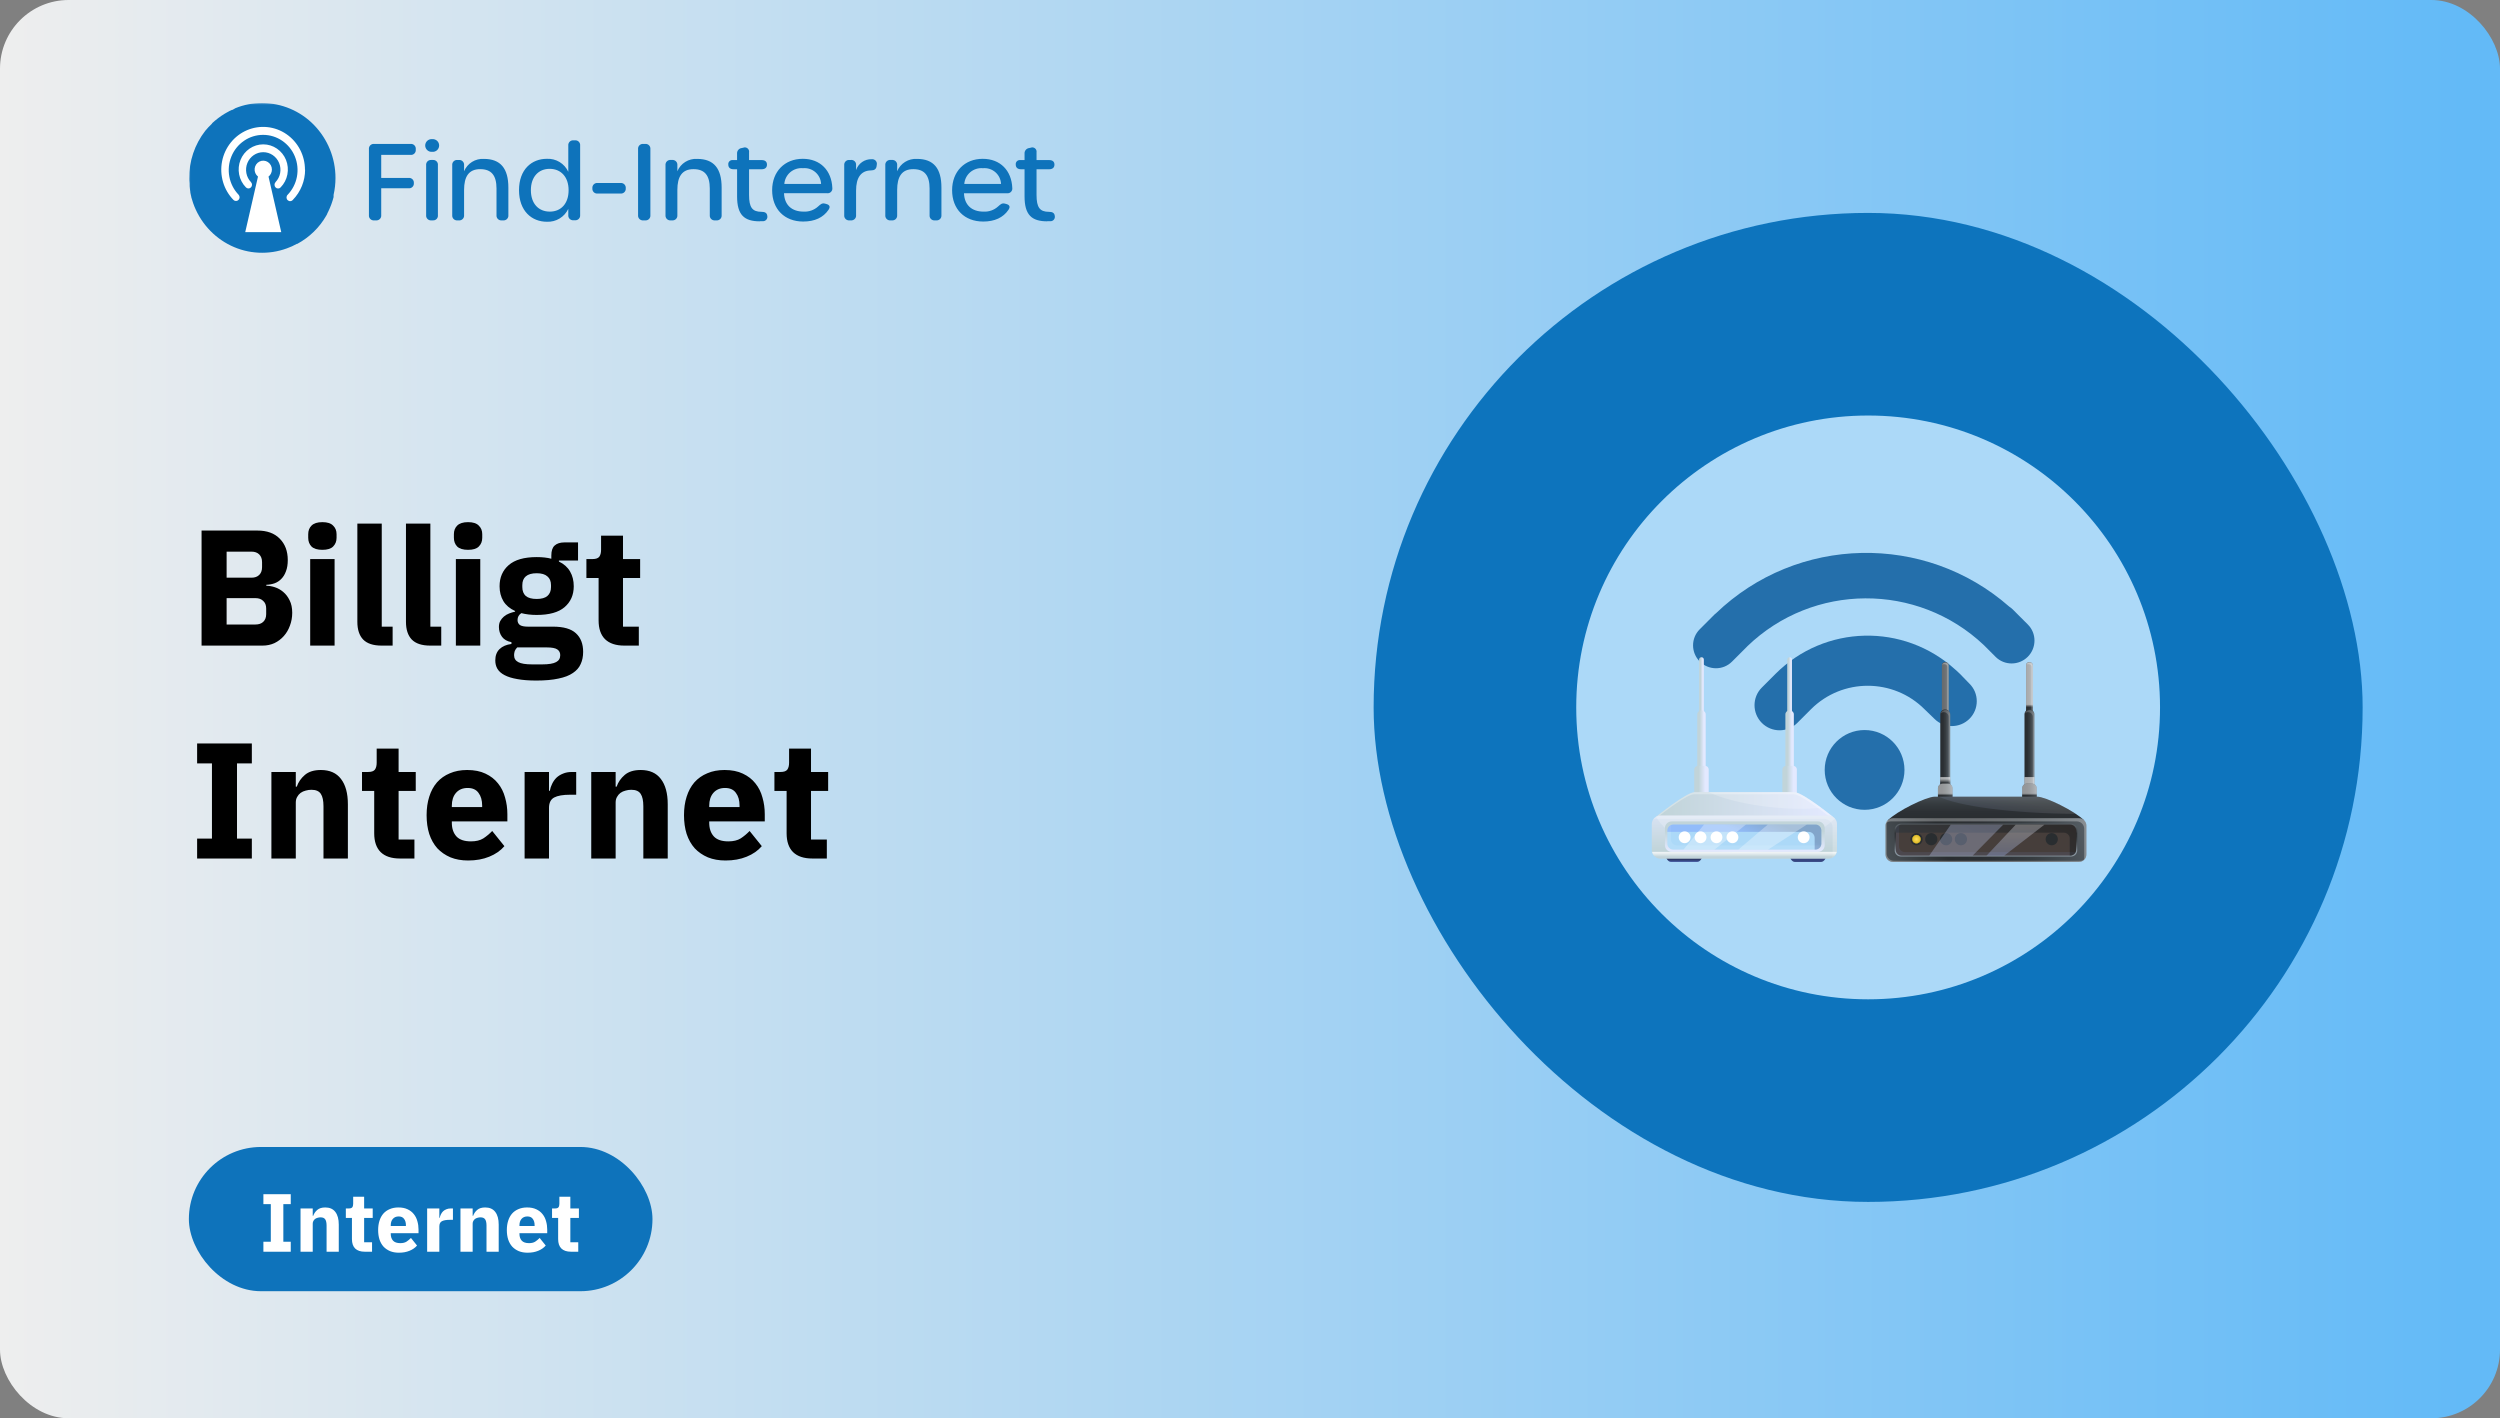 <svg width="728" height="413" viewBox="0 0 728 413" fill="none" xmlns="http://www.w3.org/2000/svg">
<rect x="0" y="0" width="728" height="413" fill="#808080" stroke="none"/>
<g clip-path="url(#clip0_373_7326)">
<rect width="728" height="413" rx="20" fill="url(#paint0_linear_373_7326)"/>
<mask id="mask0_373_7326" style="mask-type:luminance" maskUnits="userSpaceOnUse" x="55" y="30" width="256" height="44">
<path d="M311 30H55V74H311V30Z" fill="white"/>
</mask>
<g mask="url(#mask0_373_7326)">
<path d="M108.975 64.175H109.469C109.677 64.198 109.888 64.174 110.086 64.104C110.284 64.035 110.463 63.922 110.611 63.775C110.76 63.627 110.873 63.448 110.942 63.25C111.011 63.053 111.035 62.843 111.012 62.635V54.825H118.973C119.179 54.849 119.387 54.827 119.583 54.76C119.779 54.693 119.957 54.583 120.105 54.439C120.253 54.294 120.367 54.119 120.438 53.925C120.509 53.731 120.536 53.524 120.516 53.319V53.288C120.532 53.085 120.503 52.881 120.43 52.69C120.358 52.499 120.243 52.327 120.096 52.186C119.948 52.044 119.771 51.938 119.576 51.873C119.382 51.808 119.176 51.788 118.973 51.812H111.012V45.106H119.525C119.734 45.13 119.945 45.106 120.143 45.037C120.341 44.968 120.521 44.856 120.67 44.708C120.818 44.56 120.931 44.381 121.001 44.184C121.071 43.986 121.095 43.776 121.072 43.568V43.447C121.095 43.239 121.071 43.029 121.002 42.832C120.932 42.635 120.819 42.456 120.671 42.308C120.523 42.16 120.343 42.047 120.146 41.978C119.948 41.909 119.737 41.885 119.529 41.907H108.975C108.767 41.885 108.556 41.909 108.358 41.978C108.161 42.047 107.981 42.16 107.833 42.307C107.685 42.455 107.572 42.634 107.503 42.831C107.433 43.028 107.409 43.238 107.432 43.446V62.635C107.409 62.843 107.433 63.053 107.502 63.25C107.571 63.448 107.684 63.627 107.833 63.775C107.981 63.922 108.16 64.035 108.358 64.104C108.556 64.174 108.767 64.198 108.975 64.175ZM125.849 44.211C126.106 44.234 126.366 44.204 126.611 44.122C126.856 44.04 127.082 43.908 127.273 43.735C127.464 43.561 127.617 43.349 127.721 43.114C127.826 42.878 127.88 42.623 127.88 42.365C127.88 42.107 127.826 41.852 127.721 41.617C127.617 41.381 127.464 41.169 127.273 40.995C127.082 40.822 126.856 40.69 126.611 40.608C126.366 40.526 126.106 40.496 125.849 40.52C125.591 40.496 125.332 40.526 125.086 40.608C124.841 40.69 124.616 40.822 124.425 40.995C124.234 41.169 124.081 41.381 123.977 41.617C123.872 41.852 123.818 42.107 123.818 42.365C123.818 42.623 123.872 42.878 123.977 43.114C124.081 43.349 124.234 43.561 124.425 43.735C124.616 43.908 124.841 44.04 125.086 44.122C125.332 44.204 125.591 44.234 125.849 44.211ZM125.606 64.172H126.007C126.213 64.194 126.422 64.169 126.618 64.1C126.813 64.029 126.99 63.916 127.136 63.769C127.281 63.621 127.391 63.442 127.457 63.246C127.523 63.049 127.544 62.841 127.517 62.635V48.12C127.544 47.914 127.523 47.705 127.457 47.509C127.391 47.312 127.281 47.133 127.136 46.985C126.99 46.837 126.813 46.724 126.617 46.654C126.422 46.584 126.212 46.559 126.006 46.582H125.604C125.398 46.562 125.19 46.589 124.996 46.66C124.802 46.731 124.625 46.844 124.481 46.991C124.336 47.139 124.226 47.317 124.159 47.512C124.092 47.707 124.069 47.915 124.093 48.12V62.635C124.069 62.84 124.091 63.048 124.158 63.243C124.225 63.438 124.335 63.616 124.479 63.764C124.624 63.911 124.8 64.025 124.994 64.096C125.188 64.167 125.396 64.194 125.602 64.175L125.606 64.172ZM140.911 46.271C139.692 46.197 138.481 46.504 137.447 47.149C136.412 47.795 135.606 48.746 135.14 49.87V48.12C135.163 47.912 135.138 47.703 135.069 47.506C135 47.309 134.887 47.13 134.739 46.983C134.591 46.835 134.411 46.723 134.214 46.654C134.017 46.584 133.806 46.56 133.598 46.583H133.233C133.025 46.56 132.814 46.584 132.616 46.653C132.419 46.722 132.239 46.835 132.091 46.983C131.943 47.13 131.83 47.309 131.761 47.506C131.691 47.703 131.667 47.913 131.69 48.121V62.635C131.667 62.843 131.691 63.053 131.761 63.25C131.83 63.447 131.943 63.626 132.091 63.774C132.239 63.921 132.419 64.034 132.616 64.103C132.814 64.172 133.025 64.196 133.233 64.174H133.598C133.806 64.196 134.017 64.172 134.214 64.103C134.412 64.033 134.591 63.921 134.739 63.773C134.887 63.626 135 63.447 135.069 63.25C135.139 63.053 135.163 62.843 135.14 62.635V55.318C135.14 51.439 136.497 49.257 139.831 49.257C143.102 49.257 144.583 51.075 144.583 54.916V62.635C144.56 62.843 144.584 63.053 144.653 63.25C144.723 63.447 144.835 63.626 144.983 63.773C145.131 63.921 145.31 64.034 145.508 64.103C145.705 64.173 145.916 64.197 146.124 64.175H146.489C146.698 64.199 146.909 64.175 147.108 64.106C147.306 64.038 147.487 63.925 147.636 63.777C147.785 63.629 147.898 63.45 147.968 63.252C148.037 63.054 148.062 62.844 148.038 62.635V54.635C148.038 49.074 145.786 46.271 140.911 46.271ZM159.252 64.575C160.548 64.633 161.831 64.308 162.941 63.639C164.051 62.97 164.936 61.988 165.486 60.817V62.601C165.463 62.809 165.487 63.019 165.557 63.216C165.626 63.413 165.739 63.592 165.887 63.74C166.035 63.887 166.215 64 166.413 64.069C166.61 64.138 166.821 64.162 167.029 64.14H167.394C167.602 64.162 167.813 64.138 168.011 64.069C168.208 64 168.388 63.887 168.536 63.74C168.684 63.592 168.797 63.413 168.867 63.216C168.936 63.019 168.96 62.809 168.937 62.601V42.4C168.96 42.192 168.936 41.982 168.867 41.785C168.797 41.588 168.684 41.409 168.536 41.261C168.388 41.114 168.208 41.001 168.011 40.932C167.813 40.863 167.602 40.839 167.394 40.861H167.029C166.821 40.839 166.61 40.863 166.413 40.932C166.215 41.001 166.035 41.114 165.887 41.261C165.739 41.409 165.626 41.588 165.557 41.785C165.487 41.982 165.463 42.192 165.486 42.4V50.029C164.944 48.844 164.057 47.849 162.94 47.174C161.822 46.499 160.526 46.175 159.222 46.246C154.844 46.246 151.137 49.321 151.137 55.381C151.137 61.469 154.87 64.575 159.252 64.575ZM160.116 61.622C156.814 61.622 154.592 59.285 154.592 55.378C154.592 51.499 156.814 49.165 160.054 49.165C163.355 49.165 165.577 51.533 165.577 55.378C165.582 59.255 163.393 61.622 160.116 61.622ZM174.043 56.362H180.677C180.885 56.385 181.096 56.361 181.293 56.292C181.491 56.223 181.67 56.11 181.819 55.963C181.967 55.815 182.08 55.636 182.149 55.439C182.219 55.242 182.243 55.032 182.22 54.824C182.243 54.617 182.219 54.407 182.149 54.21C182.08 54.013 181.967 53.834 181.819 53.686C181.67 53.538 181.491 53.426 181.293 53.356C181.096 53.287 180.885 53.263 180.677 53.286H174.044C173.836 53.263 173.625 53.287 173.427 53.356C173.229 53.426 173.05 53.538 172.902 53.686C172.754 53.834 172.641 54.013 172.571 54.21C172.502 54.407 172.478 54.617 172.501 54.824C172.477 55.032 172.501 55.242 172.571 55.439C172.64 55.636 172.753 55.816 172.901 55.963C173.049 56.111 173.229 56.224 173.427 56.293C173.625 56.362 173.835 56.387 174.044 56.364L174.043 56.362ZM187.351 64.175H187.844C188.053 64.198 188.265 64.175 188.463 64.106C188.661 64.037 188.842 63.925 188.99 63.777C189.139 63.629 189.252 63.449 189.322 63.252C189.392 63.054 189.416 62.843 189.392 62.635V43.446C189.415 43.238 189.391 43.028 189.322 42.831C189.252 42.634 189.139 42.455 188.991 42.307C188.843 42.16 188.664 42.047 188.466 41.978C188.268 41.909 188.057 41.885 187.849 41.907H187.351C187.142 41.885 186.932 41.909 186.734 41.978C186.536 42.047 186.357 42.16 186.209 42.307C186.06 42.455 185.947 42.634 185.878 42.831C185.809 43.028 185.784 43.238 185.807 43.446V62.635C185.784 62.843 185.808 63.053 185.878 63.25C185.947 63.448 186.06 63.627 186.208 63.775C186.356 63.922 186.536 64.035 186.734 64.104C186.931 64.174 187.142 64.198 187.351 64.175ZM203.018 46.271C201.8 46.197 200.589 46.504 199.554 47.149C198.52 47.795 197.713 48.746 197.247 49.87V48.12C197.27 47.912 197.246 47.702 197.177 47.505C197.107 47.308 196.994 47.129 196.846 46.981C196.698 46.834 196.519 46.721 196.321 46.652C196.123 46.583 195.912 46.559 195.704 46.582H195.339C195.131 46.559 194.92 46.583 194.723 46.652C194.525 46.721 194.345 46.834 194.197 46.981C194.049 47.129 193.936 47.308 193.867 47.505C193.797 47.702 193.773 47.912 193.796 48.12V62.635C193.773 62.843 193.797 63.053 193.867 63.25C193.936 63.447 194.049 63.626 194.197 63.774C194.345 63.921 194.525 64.034 194.723 64.103C194.92 64.172 195.131 64.196 195.339 64.174H195.704C195.912 64.196 196.123 64.172 196.321 64.103C196.519 64.034 196.698 63.921 196.846 63.774C196.994 63.626 197.107 63.447 197.177 63.25C197.246 63.053 197.27 62.843 197.247 62.635V55.318C197.247 51.439 198.605 49.257 201.938 49.257C205.209 49.257 206.691 51.075 206.691 54.916V62.635C206.668 62.843 206.692 63.053 206.761 63.25C206.831 63.447 206.944 63.626 207.092 63.774C207.24 63.921 207.42 64.034 207.617 64.103C207.815 64.172 208.026 64.196 208.234 64.174H208.599C208.807 64.196 209.018 64.172 209.215 64.103C209.413 64.034 209.593 63.921 209.741 63.774C209.889 63.626 210.002 63.447 210.071 63.25C210.141 63.053 210.165 62.843 210.142 62.635V54.635C210.146 49.074 207.893 46.271 203.018 46.271ZM221.242 64.418H222.137C222.334 64.425 222.529 64.387 222.709 64.306C222.889 64.225 223.047 64.104 223.173 63.953C223.298 63.801 223.387 63.623 223.432 63.431C223.477 63.24 223.477 63.041 223.433 62.85C223.341 61.989 222.723 61.681 221.767 61.681C219.082 61.681 218.126 60.421 218.126 56.792V49.289H221.799C222.786 49.289 223.342 48.797 223.342 47.937C223.342 47.076 222.786 46.614 221.799 46.614H218.126V44.368C218.164 44.15 218.142 43.925 218.063 43.718C217.984 43.51 217.85 43.328 217.676 43.189C217.502 43.051 217.294 42.962 217.074 42.931C216.853 42.901 216.629 42.93 216.423 43.015L215.992 43.108C215.593 43.154 215.229 43.354 214.975 43.664C214.722 43.974 214.6 44.37 214.634 44.768V46.613H213.376C213.198 46.594 213.019 46.616 212.851 46.676C212.683 46.736 212.53 46.834 212.406 46.961C212.281 47.088 212.187 47.242 212.13 47.411C212.074 47.58 212.056 47.759 212.079 47.936C212.079 48.796 212.635 49.288 213.623 49.288H214.64V57.193C214.64 62.575 216.708 64.451 221.244 64.451L221.242 64.418ZM233.917 64.511C237.219 64.511 239.718 63.372 241.261 61.097C241.848 60.236 241.626 59.651 240.551 59.375L240.186 59.282C239.323 59.067 238.89 59.559 238.211 60.143C237.641 60.657 236.973 61.052 236.247 61.306C235.521 61.559 234.752 61.666 233.984 61.62C230.558 61.62 228.43 59.68 228.306 56.268H240.832C241.041 56.296 241.254 56.276 241.455 56.209C241.655 56.141 241.837 56.029 241.986 55.88C242.135 55.731 242.248 55.55 242.316 55.35C242.383 55.151 242.404 54.938 242.375 54.73C242.159 49.654 238.889 46.245 233.766 46.245C228.49 46.245 224.849 49.966 224.849 55.379C224.846 60.884 228.425 64.514 233.917 64.514V64.511ZM228.394 53.561C228.442 52.903 228.622 52.26 228.923 51.672C229.223 51.083 229.639 50.56 230.144 50.134C230.65 49.707 231.236 49.385 231.868 49.187C232.5 48.988 233.165 48.917 233.825 48.978C234.477 48.917 235.134 48.988 235.757 49.188C236.381 49.388 236.957 49.712 237.45 50.141C237.944 50.569 238.345 51.094 238.629 51.682C238.913 52.27 239.073 52.909 239.102 53.561H228.394ZM253.857 46.365C252.854 46.327 251.865 46.615 251.041 47.187C250.218 47.759 249.603 48.582 249.29 49.533V48.059C249.309 47.855 249.282 47.65 249.21 47.458C249.138 47.265 249.024 47.092 248.876 46.95C248.727 46.808 248.549 46.702 248.353 46.638C248.158 46.574 247.951 46.556 247.747 46.583H247.382C247.174 46.56 246.963 46.584 246.765 46.653C246.568 46.722 246.388 46.835 246.24 46.983C246.092 47.13 245.979 47.309 245.909 47.506C245.84 47.703 245.816 47.913 245.839 48.121V62.635C245.816 62.843 245.84 63.053 245.909 63.25C245.979 63.447 246.092 63.626 246.24 63.774C246.388 63.921 246.568 64.034 246.765 64.103C246.963 64.172 247.174 64.196 247.382 64.174H247.747C247.955 64.196 248.166 64.172 248.364 64.103C248.561 64.034 248.741 63.921 248.889 63.774C249.037 63.626 249.15 63.447 249.22 63.25C249.289 63.053 249.313 62.843 249.29 62.635V55.471C249.29 51.781 250.679 49.69 253.579 49.628C254.597 49.628 255.184 49.264 255.282 48.275L255.312 48.032C255.366 47.822 255.367 47.602 255.317 47.391C255.266 47.18 255.165 46.984 255.022 46.82C254.879 46.657 254.698 46.53 254.495 46.451C254.292 46.372 254.073 46.343 253.857 46.367V46.365ZM267.022 46.273C265.804 46.198 264.593 46.505 263.559 47.151C262.524 47.796 261.718 48.747 261.252 49.871V48.12C261.275 47.912 261.251 47.702 261.181 47.505C261.112 47.308 260.999 47.129 260.851 46.981C260.703 46.834 260.523 46.721 260.325 46.652C260.128 46.583 259.917 46.559 259.709 46.582H259.344C259.136 46.559 258.925 46.583 258.727 46.652C258.53 46.721 258.35 46.834 258.202 46.981C258.054 47.129 257.941 47.308 257.871 47.505C257.802 47.702 257.778 47.912 257.801 48.12V62.635C257.777 62.843 257.801 63.053 257.871 63.251C257.94 63.448 258.053 63.627 258.202 63.775C258.35 63.923 258.53 64.036 258.728 64.105C258.926 64.174 259.137 64.198 259.345 64.175H259.71C259.918 64.198 260.129 64.174 260.327 64.104C260.524 64.035 260.704 63.923 260.852 63.775C261 63.627 261.113 63.448 261.183 63.251C261.252 63.054 261.276 62.844 261.253 62.637V55.318C261.253 51.439 262.61 49.257 265.944 49.257C269.215 49.257 270.696 51.075 270.696 54.916V62.635C270.673 62.843 270.697 63.053 270.766 63.249C270.836 63.446 270.948 63.625 271.096 63.773C271.244 63.921 271.423 64.034 271.62 64.103C271.817 64.173 272.028 64.197 272.236 64.175H272.601C272.809 64.198 273.02 64.174 273.218 64.104C273.415 64.035 273.595 63.923 273.743 63.775C273.891 63.627 274.004 63.448 274.073 63.251C274.143 63.054 274.167 62.844 274.144 62.637V54.635C274.151 49.074 271.899 46.271 267.024 46.271L267.022 46.273ZM286.321 64.514C289.623 64.514 292.122 63.376 293.665 61.101C294.251 60.24 294.03 59.655 292.955 59.378L292.59 59.286C291.727 59.07 291.294 59.562 290.615 60.147C290.045 60.661 289.377 61.056 288.651 61.309C287.925 61.563 287.156 61.67 286.388 61.623C282.962 61.623 280.834 59.684 280.71 56.272H293.236C293.445 56.3 293.658 56.279 293.859 56.212C294.059 56.145 294.241 56.032 294.39 55.883C294.539 55.734 294.652 55.553 294.72 55.354C294.787 55.154 294.808 54.942 294.779 54.733C294.563 49.658 291.293 46.248 286.17 46.248C280.894 46.248 277.253 49.97 277.253 55.383C277.249 60.884 280.829 64.514 286.321 64.514ZM280.798 53.565C280.846 52.906 281.026 52.264 281.327 51.675C281.627 51.087 282.043 50.564 282.548 50.137C283.054 49.711 283.64 49.389 284.272 49.19C284.904 48.992 285.569 48.921 286.229 48.982C286.881 48.92 287.538 48.992 288.161 49.191C288.785 49.391 289.361 49.715 289.854 50.144C290.348 50.573 290.749 51.097 291.033 51.685C291.316 52.273 291.477 52.913 291.505 53.565H280.798ZM304.956 64.422H305.851C306.048 64.429 306.244 64.39 306.423 64.309C306.603 64.229 306.762 64.108 306.887 63.956C307.012 63.805 307.101 63.626 307.146 63.435C307.191 63.244 307.192 63.045 307.147 62.853C307.055 61.993 306.437 61.685 305.481 61.685C302.796 61.685 301.84 60.424 301.84 56.795V49.289H305.513C306.5 49.289 307.056 48.797 307.056 47.937C307.056 47.076 306.5 46.614 305.513 46.614H301.84V44.368C301.878 44.15 301.856 43.925 301.777 43.718C301.698 43.51 301.565 43.328 301.391 43.189C301.217 43.051 301.008 42.962 300.788 42.931C300.568 42.901 300.343 42.93 300.138 43.015L299.706 43.108C299.307 43.154 298.943 43.354 298.69 43.664C298.436 43.974 298.314 44.37 298.349 44.768V46.613H297.084C296.906 46.594 296.727 46.616 296.559 46.676C296.391 46.736 296.239 46.834 296.114 46.961C295.989 47.088 295.895 47.242 295.838 47.411C295.782 47.58 295.764 47.759 295.787 47.936C295.787 48.796 296.343 49.288 297.331 49.288H298.349V57.193C298.349 62.575 300.416 64.451 304.952 64.451L304.956 64.422Z" fill="#0E73BB"/>
<path d="M97.692 51.839C97.693 53.489 97.508 55.134 97.141 56.743C97.149 56.777 97.149 56.812 97.141 56.846V57.395C96.777 58.806 96.276 60.178 95.644 61.492C95.544 61.734 95.427 61.968 95.293 62.193V62.278L94.993 62.824C93.005 66.278 90.091 69.112 86.579 71.009H86.445C85.516 71.53 84.544 71.97 83.54 72.324C80.907 73.293 78.104 73.722 75.301 73.585C72.497 73.447 69.75 72.746 67.225 71.524C64.681 70.292 62.408 68.569 60.537 66.455C58.643 64.321 57.184 61.841 56.241 59.151C56.041 58.588 55.857 58.007 55.708 57.442V57.358C55.586 56.948 55.507 56.537 55.424 56.11V55.941C55.324 55.36 55.24 54.796 55.191 54.231C55.206 53.66 55.173 53.088 55.091 52.522V52.01C55.032 46.973 56.683 42.065 59.777 38.083C60.37 37.368 61.005 36.688 61.68 36.049L61.846 35.807C62.313 35.38 62.797 34.969 63.316 34.576C63.402 34.492 63.497 34.418 63.599 34.355L64.45 33.74L65.351 33.159L66.186 32.681C66.235 32.642 66.292 32.614 66.352 32.596L66.569 32.474L66.873 32.303L67.307 32.116L67.54 31.994H67.707L68.558 31.499C71.027 30.493 73.672 29.984 76.339 30C79.156 30.007 81.943 30.576 84.535 31.675C87.127 32.773 89.472 34.379 91.431 36.396C95.454 40.536 97.699 46.075 97.692 51.839Z" fill="#0E73BB"/>
<path d="M79.178 49.395C79.183 48.957 79.078 48.524 78.873 48.136C78.67 47.751 78.372 47.425 78.007 47.187C77.647 46.951 77.231 46.815 76.8 46.79C76.37 46.765 75.941 46.853 75.555 47.045C75.166 47.241 74.834 47.533 74.591 47.893C74.346 48.257 74.195 48.676 74.152 49.112C74.11 49.549 74.177 49.989 74.348 50.393C74.516 50.794 74.784 51.147 75.126 51.417L71.415 67.593H81.899L78.193 51.428C78.498 51.185 78.743 50.877 78.912 50.526C79.083 50.173 79.174 49.787 79.178 49.395ZM88.845 49.395C88.849 52.685 87.567 55.848 85.272 58.212C85.179 58.321 85.065 58.409 84.937 58.472C84.809 58.534 84.671 58.57 84.529 58.576C84.387 58.582 84.246 58.559 84.113 58.508C83.98 58.457 83.859 58.379 83.757 58.279C83.653 58.179 83.57 58.058 83.514 57.925C83.458 57.791 83.429 57.647 83.429 57.501C83.429 57.355 83.458 57.211 83.514 57.077C83.57 56.943 83.653 56.822 83.757 56.721C85.151 55.27 86.091 53.446 86.462 51.471C86.838 49.486 86.632 47.436 85.87 45.565C85.115 43.712 83.83 42.121 82.175 40.99C80.541 39.871 78.606 39.272 76.623 39.272C74.641 39.272 72.705 39.871 71.072 40.99C69.417 42.123 68.134 43.715 67.381 45.57C66.618 47.441 66.412 49.491 66.788 51.475C67.159 53.45 68.099 55.275 69.493 56.726C69.676 56.933 69.773 57.201 69.767 57.476C69.761 57.751 69.651 58.014 69.459 58.212C69.27 58.408 69.012 58.521 68.74 58.527C68.468 58.533 68.205 58.432 68.007 58.246C66.583 56.786 65.537 55.001 64.96 53.047C64.376 51.08 64.276 49.001 64.668 46.987C65.056 44.984 65.926 43.105 67.202 41.51C68.463 39.932 70.099 38.69 71.961 37.898C73.809 37.115 75.827 36.81 77.825 37.012C79.824 37.214 81.739 37.916 83.392 39.053C85.067 40.203 86.433 41.746 87.369 43.547C88.315 45.364 88.808 47.382 88.805 49.429L88.845 49.395ZM80.23 53.032C80.925 52.306 81.394 51.395 81.579 50.409C81.765 49.417 81.661 48.393 81.279 47.459C80.901 46.534 80.259 45.739 79.433 45.173C78.616 44.615 77.649 44.316 76.659 44.316C75.669 44.316 74.702 44.615 73.886 45.173C73.059 45.739 72.418 46.534 72.041 47.459C71.659 48.393 71.555 49.417 71.741 50.409C71.924 51.395 72.392 52.308 73.087 53.034C73.28 53.24 73.388 53.512 73.388 53.795C73.388 54.077 73.28 54.349 73.087 54.555C72.992 54.658 72.876 54.741 72.748 54.798C72.62 54.853 72.483 54.881 72.344 54.881C72.206 54.881 72.068 54.853 71.941 54.798C71.813 54.741 71.697 54.658 71.602 54.555C70.593 53.521 69.91 52.215 69.637 50.798C69.359 49.378 69.499 47.909 70.038 46.566C70.573 45.234 71.491 44.089 72.676 43.274C73.846 42.469 75.235 42.037 76.657 42.037C78.079 42.037 79.467 42.469 80.638 43.274C81.825 44.088 82.745 45.233 83.282 46.566C83.824 47.912 83.965 49.385 83.686 50.809C83.413 52.225 82.73 53.532 81.721 54.566C81.626 54.669 81.51 54.752 81.382 54.809C81.255 54.864 81.118 54.892 80.979 54.892C80.84 54.892 80.703 54.864 80.576 54.809C80.447 54.752 80.332 54.669 80.236 54.566C80.043 54.36 79.936 54.088 79.936 53.806C79.936 53.523 80.043 53.252 80.236 53.045L80.23 53.032Z" fill="white"/>
</g>
<path d="M58.696 154.496H74.968C77.752 154.496 79.912 155.28 81.448 156.848C83.016 158.416 83.8 160.496 83.8 163.088C83.8 164.368 83.624 165.456 83.272 166.352C82.952 167.248 82.504 167.984 81.928 168.56C81.384 169.136 80.728 169.568 79.96 169.856C79.224 170.112 78.424 170.256 77.56 170.288V170.576C78.36 170.576 79.192 170.72 80.056 171.008C80.952 171.296 81.768 171.76 82.504 172.4C83.24 173.008 83.848 173.808 84.328 174.8C84.84 175.792 85.096 177.008 85.096 178.448C85.096 179.76 84.872 181.008 84.424 182.192C84.008 183.344 83.416 184.352 82.648 185.216C81.88 186.08 80.968 186.768 79.912 187.28C78.856 187.76 77.704 188 76.456 188H58.696V154.496ZM65.992 181.856H74.392C75.352 181.856 76.104 181.6 76.648 181.088C77.224 180.544 77.512 179.792 77.512 178.832V177.2C77.512 176.24 77.224 175.504 76.648 174.992C76.104 174.448 75.352 174.176 74.392 174.176H65.992V181.856ZM65.992 168.224H73.24C74.2 168.224 74.952 167.952 75.496 167.408C76.04 166.864 76.312 166.112 76.312 165.152V163.712C76.312 162.752 76.04 162 75.496 161.456C74.952 160.912 74.2 160.64 73.24 160.64H65.992V168.224ZM93.88 160.112C92.44 160.112 91.384 159.792 90.712 159.152C90.072 158.48 89.752 157.632 89.752 156.608V155.552C89.752 154.528 90.072 153.696 90.712 153.056C91.384 152.384 92.44 152.048 93.88 152.048C95.32 152.048 96.36 152.384 97 153.056C97.672 153.696 98.008 154.528 98.008 155.552V156.608C98.008 157.632 97.672 158.48 97 159.152C96.36 159.792 95.32 160.112 93.88 160.112ZM90.328 162.8H97.432V188H90.328V162.8ZM111.118 188C108.686 188 106.894 187.408 105.742 186.224C104.622 185.04 104.062 183.328 104.062 181.088V152.48H111.166V182.48H114.334V188H111.118ZM125.274 188C122.842 188 121.05 187.408 119.898 186.224C118.778 185.04 118.218 183.328 118.218 181.088V152.48H125.322V182.48H128.49V188H125.274ZM136.302 160.112C134.862 160.112 133.806 159.792 133.134 159.152C132.494 158.48 132.174 157.632 132.174 156.608V155.552C132.174 154.528 132.494 153.696 133.134 153.056C133.806 152.384 134.862 152.048 136.302 152.048C137.742 152.048 138.782 152.384 139.422 153.056C140.094 153.696 140.43 154.528 140.43 155.552V156.608C140.43 157.632 140.094 158.48 139.422 159.152C138.782 159.792 137.742 160.112 136.302 160.112ZM132.75 162.8H139.854V188H132.75V162.8ZM169.812 189.824C169.812 191.168 169.572 192.352 169.092 193.376C168.644 194.4 167.892 195.264 166.836 195.968C165.78 196.704 164.372 197.248 162.612 197.6C160.884 197.984 158.74 198.176 156.18 198.176C154.004 198.176 152.148 198.032 150.612 197.744C149.108 197.488 147.876 197.104 146.916 196.592C145.988 196.112 145.3 195.504 144.852 194.768C144.436 194.064 144.228 193.248 144.228 192.32C144.228 190.912 144.644 189.808 145.476 189.008C146.308 188.208 147.46 187.712 148.932 187.52V186.992C147.716 186.768 146.804 186.256 146.196 185.456C145.588 184.624 145.284 183.664 145.284 182.576C145.284 181.904 145.412 181.328 145.668 180.848C145.956 180.336 146.308 179.904 146.724 179.552C147.172 179.168 147.684 178.864 148.26 178.64C148.836 178.416 149.412 178.24 149.988 178.112V177.92C148.452 177.216 147.316 176.256 146.58 175.04C145.844 173.792 145.476 172.352 145.476 170.72C145.476 168.16 146.356 166.112 148.116 164.576C149.908 163.008 152.628 162.224 156.276 162.224C157.94 162.224 159.364 162.384 160.548 162.704V161.744C160.548 160.4 160.868 159.44 161.508 158.864C162.18 158.256 163.124 157.952 164.34 157.952H168.324V163.232H162.756V163.52C164.228 164.224 165.316 165.2 166.02 166.448C166.724 167.664 167.076 169.088 167.076 170.72C167.076 173.248 166.18 175.28 164.388 176.816C162.628 178.32 159.924 179.072 156.276 179.072C154.644 179.072 153.156 178.896 151.812 178.544C151.076 179.024 150.708 179.696 150.708 180.56C150.708 181.168 150.932 181.648 151.38 182C151.86 182.32 152.644 182.48 153.732 182.48H161.028C164.1 182.48 166.324 183.12 167.7 184.4C169.108 185.68 169.812 187.488 169.812 189.824ZM163.14 190.784C163.14 190.048 162.852 189.488 162.276 189.104C161.7 188.72 160.692 188.528 159.252 188.528H150.612C150.292 188.848 150.052 189.2 149.892 189.584C149.764 190 149.7 190.4 149.7 190.784C149.7 191.712 150.1 192.384 150.9 192.8C151.7 193.248 153.06 193.472 154.98 193.472H157.86C159.78 193.472 161.14 193.248 161.94 192.8C162.74 192.384 163.14 191.712 163.14 190.784ZM156.276 174.416C157.684 174.416 158.724 174.128 159.396 173.552C160.1 172.944 160.452 172.08 160.452 170.96V170.384C160.452 169.264 160.1 168.416 159.396 167.84C158.724 167.232 157.684 166.928 156.276 166.928C154.868 166.928 153.812 167.232 153.108 167.84C152.436 168.416 152.1 169.264 152.1 170.384V170.96C152.1 172.08 152.436 172.944 153.108 173.552C153.812 174.128 154.868 174.416 156.276 174.416ZM181.8 188C179.336 188 177.464 187.376 176.184 186.128C174.936 184.88 174.312 183.056 174.312 180.656V168.32H170.76V162.8H172.536C173.496 162.8 174.152 162.576 174.504 162.128C174.856 161.648 175.032 160.976 175.032 160.112V155.984H181.416V162.8H186.408V168.32H181.416V182.48H186.024V188H181.8ZM57.4 250V244.192H61.72V222.304H57.4V216.496H73.336V222.304H69.016V244.192H73.336V250H57.4ZM79.031 250V224.8H86.135V229.072H86.423C86.871 227.76 87.655 226.624 88.775 225.664C89.895 224.704 91.447 224.224 93.431 224.224C96.023 224.224 97.975 225.088 99.287 226.816C100.631 228.544 101.303 231.008 101.303 234.208V250H94.199V234.784C94.199 233.152 93.943 231.952 93.431 231.184C92.919 230.384 92.007 229.984 90.695 229.984C90.119 229.984 89.559 230.064 89.015 230.224C88.471 230.352 87.975 230.576 87.527 230.896C87.111 231.216 86.775 231.616 86.519 232.096C86.263 232.544 86.135 233.072 86.135 233.68V250H79.031ZM116.457 250C113.993 250 112.121 249.376 110.841 248.128C109.593 246.88 108.969 245.056 108.969 242.656V230.32H105.417V224.8H107.193C108.153 224.8 108.809 224.576 109.161 224.128C109.513 223.648 109.689 222.976 109.689 222.112V217.984H116.073V224.8H121.065V230.32H116.073V244.48H120.681V250H116.457ZM136.324 250.576C134.404 250.576 132.692 250.272 131.188 249.664C129.684 249.024 128.404 248.144 127.348 247.024C126.324 245.872 125.54 244.48 124.996 242.848C124.484 241.216 124.228 239.392 124.228 237.376C124.228 235.392 124.484 233.6 124.996 232C125.508 230.368 126.26 228.976 127.252 227.824C128.276 226.672 129.524 225.792 130.996 225.184C132.468 224.544 134.148 224.224 136.036 224.224C138.116 224.224 139.892 224.576 141.364 225.28C142.868 225.984 144.084 226.928 145.012 228.112C145.972 229.296 146.66 230.672 147.076 232.24C147.524 233.776 147.748 235.392 147.748 237.088V239.2H131.572V239.584C131.572 241.248 132.02 242.576 132.916 243.568C133.812 244.528 135.22 245.008 137.14 245.008C138.612 245.008 139.812 244.72 140.74 244.144C141.668 243.536 142.532 242.816 143.332 241.984L146.884 246.4C145.764 247.712 144.292 248.736 142.468 249.472C140.676 250.208 138.628 250.576 136.324 250.576ZM136.18 229.456C134.74 229.456 133.604 229.936 132.772 230.896C131.972 231.824 131.572 233.072 131.572 234.64V235.024H140.404V234.592C140.404 233.056 140.052 231.824 139.348 230.896C138.676 229.936 137.62 229.456 136.18 229.456ZM152.765 250V224.8H159.869V230.272H160.109C160.237 229.568 160.461 228.896 160.781 228.256C161.101 227.584 161.517 226.992 162.029 226.48C162.573 225.968 163.213 225.568 163.949 225.28C164.685 224.96 165.549 224.8 166.541 224.8H167.789V231.424H166.013C163.933 231.424 162.381 231.696 161.357 232.24C160.365 232.784 159.869 233.792 159.869 235.264V250H152.765ZM172.171 250V224.8H179.275V229.072H179.563C180.011 227.76 180.795 226.624 181.915 225.664C183.035 224.704 184.587 224.224 186.571 224.224C189.163 224.224 191.115 225.088 192.427 226.816C193.771 228.544 194.443 231.008 194.443 234.208V250H187.339V234.784C187.339 233.152 187.083 231.952 186.571 231.184C186.059 230.384 185.147 229.984 183.835 229.984C183.259 229.984 182.699 230.064 182.155 230.224C181.611 230.352 181.115 230.576 180.667 230.896C180.251 231.216 179.915 231.616 179.659 232.096C179.403 232.544 179.275 233.072 179.275 233.68V250H172.171ZM211.277 250.576C209.357 250.576 207.645 250.272 206.141 249.664C204.637 249.024 203.357 248.144 202.301 247.024C201.277 245.872 200.493 244.48 199.949 242.848C199.437 241.216 199.181 239.392 199.181 237.376C199.181 235.392 199.437 233.6 199.949 232C200.461 230.368 201.213 228.976 202.205 227.824C203.229 226.672 204.477 225.792 205.949 225.184C207.421 224.544 209.101 224.224 210.989 224.224C213.069 224.224 214.845 224.576 216.317 225.28C217.821 225.984 219.037 226.928 219.965 228.112C220.925 229.296 221.613 230.672 222.029 232.24C222.477 233.776 222.701 235.392 222.701 237.088V239.2H206.525V239.584C206.525 241.248 206.973 242.576 207.869 243.568C208.765 244.528 210.173 245.008 212.093 245.008C213.565 245.008 214.765 244.72 215.693 244.144C216.621 243.536 217.485 242.816 218.285 241.984L221.837 246.4C220.717 247.712 219.245 248.736 217.421 249.472C215.629 250.208 213.581 250.576 211.277 250.576ZM211.133 229.456C209.693 229.456 208.557 229.936 207.725 230.896C206.925 231.824 206.525 233.072 206.525 234.64V235.024H215.357V234.592C215.357 233.056 215.005 231.824 214.301 230.896C213.629 229.936 212.573 229.456 211.133 229.456ZM236.55 250C234.086 250 232.214 249.376 230.934 248.128C229.686 246.88 229.062 245.056 229.062 242.656V230.32H225.51V224.8H227.286C228.246 224.8 228.902 224.576 229.254 224.128C229.606 223.648 229.782 222.976 229.782 222.112V217.984H236.166V224.8H241.158V230.32H236.166V244.48H240.774V250H236.55Z" fill="black"/>
<rect x="55" y="334" width="135" height="42" rx="21" fill="#0E73BB"/>
<path d="M76.7 364.5V361.596H78.86V350.652H76.7V347.748H84.668V350.652H82.508V361.596H84.668V364.5H76.7ZM87.515 364.5V351.9H91.067V354.036H91.211C91.435 353.38 91.827 352.812 92.387 352.332C92.947 351.852 93.723 351.612 94.715 351.612C96.011 351.612 96.987 352.044 97.643 352.908C98.315 353.772 98.651 355.004 98.651 356.604V364.5H95.099V356.892C95.099 356.076 94.971 355.476 94.715 355.092C94.459 354.692 94.003 354.492 93.347 354.492C93.059 354.492 92.779 354.532 92.507 354.612C92.235 354.676 91.987 354.788 91.763 354.948C91.555 355.108 91.387 355.308 91.259 355.548C91.131 355.772 91.067 356.036 91.067 356.34V364.5H87.515ZM106.228 364.5C104.996 364.5 104.06 364.188 103.42 363.564C102.796 362.94 102.484 362.028 102.484 360.828V354.66H100.708V351.9H101.596C102.076 351.9 102.404 351.788 102.58 351.564C102.756 351.324 102.844 350.988 102.844 350.556V348.492H106.036V351.9H108.532V354.66H106.036V361.74H108.34V364.5H106.228ZM116.162 364.788C115.202 364.788 114.346 364.636 113.594 364.332C112.842 364.012 112.202 363.572 111.674 363.012C111.162 362.436 110.77 361.74 110.498 360.924C110.242 360.108 110.114 359.196 110.114 358.188C110.114 357.196 110.242 356.3 110.498 355.5C110.754 354.684 111.13 353.988 111.626 353.412C112.138 352.836 112.762 352.396 113.498 352.092C114.234 351.772 115.074 351.612 116.018 351.612C117.058 351.612 117.946 351.788 118.682 352.14C119.434 352.492 120.042 352.964 120.506 353.556C120.986 354.148 121.33 354.836 121.538 355.62C121.762 356.388 121.874 357.196 121.874 358.044V359.1H113.786V359.292C113.786 360.124 114.01 360.788 114.458 361.284C114.906 361.764 115.61 362.004 116.57 362.004C117.306 362.004 117.906 361.86 118.37 361.572C118.834 361.268 119.266 360.908 119.666 360.492L121.442 362.7C120.882 363.356 120.146 363.868 119.234 364.236C118.338 364.604 117.314 364.788 116.162 364.788ZM116.09 354.228C115.37 354.228 114.802 354.468 114.386 354.948C113.986 355.412 113.786 356.036 113.786 356.82V357.012H118.202V356.796C118.202 356.028 118.026 355.412 117.674 354.948C117.338 354.468 116.81 354.228 116.09 354.228ZM124.383 364.5V351.9H127.935V354.636H128.055C128.119 354.284 128.231 353.948 128.391 353.628C128.551 353.292 128.759 352.996 129.015 352.74C129.287 352.484 129.607 352.284 129.975 352.14C130.343 351.98 130.775 351.9 131.271 351.9H131.895V355.212H131.007C129.967 355.212 129.191 355.348 128.679 355.62C128.183 355.892 127.935 356.396 127.935 357.132V364.5H124.383ZM134.086 364.5V351.9H137.638V354.036H137.782C138.006 353.38 138.398 352.812 138.958 352.332C139.518 351.852 140.294 351.612 141.286 351.612C142.582 351.612 143.558 352.044 144.214 352.908C144.886 353.772 145.222 355.004 145.222 356.604V364.5H141.67V356.892C141.67 356.076 141.542 355.476 141.286 355.092C141.03 354.692 140.574 354.492 139.918 354.492C139.63 354.492 139.35 354.532 139.078 354.612C138.806 354.676 138.558 354.788 138.334 354.948C138.126 355.108 137.958 355.308 137.83 355.548C137.702 355.772 137.638 356.036 137.638 356.34V364.5H134.086ZM153.639 364.788C152.679 364.788 151.823 364.636 151.071 364.332C150.319 364.012 149.679 363.572 149.151 363.012C148.639 362.436 148.247 361.74 147.975 360.924C147.719 360.108 147.591 359.196 147.591 358.188C147.591 357.196 147.719 356.3 147.975 355.5C148.231 354.684 148.607 353.988 149.103 353.412C149.615 352.836 150.239 352.396 150.975 352.092C151.711 351.772 152.551 351.612 153.495 351.612C154.535 351.612 155.423 351.788 156.159 352.14C156.911 352.492 157.519 352.964 157.983 353.556C158.463 354.148 158.807 354.836 159.015 355.62C159.239 356.388 159.351 357.196 159.351 358.044V359.1H151.263V359.292C151.263 360.124 151.487 360.788 151.935 361.284C152.383 361.764 153.087 362.004 154.047 362.004C154.783 362.004 155.383 361.86 155.847 361.572C156.311 361.268 156.743 360.908 157.143 360.492L158.919 362.7C158.359 363.356 157.623 363.868 156.711 364.236C155.815 364.604 154.791 364.788 153.639 364.788ZM153.567 354.228C152.847 354.228 152.279 354.468 151.863 354.948C151.463 355.412 151.263 356.036 151.263 356.82V357.012H155.679V356.796C155.679 356.028 155.503 355.412 155.151 354.948C154.815 354.468 154.287 354.228 153.567 354.228ZM166.275 364.5C165.043 364.5 164.107 364.188 163.467 363.564C162.843 362.94 162.531 362.028 162.531 360.828V354.66H160.755V351.9H161.643C162.123 351.9 162.451 351.788 162.627 351.564C162.803 351.324 162.891 350.988 162.891 350.556V348.492H166.083V351.9H168.579V354.66H166.083V361.74H168.387V364.5H166.275Z" fill="white"/>
<rect x="400" y="62" width="288" height="288" rx="144" fill="#0D74BD"/>
<circle cx="544" cy="206" r="85" fill="#ACD9F8"/>
<path d="M542.968 235.82C549.382 235.82 554.583 230.62 554.583 224.205C554.583 217.79 549.382 212.59 542.968 212.59C536.553 212.59 531.353 217.79 531.353 224.205C531.353 230.62 536.553 235.82 542.968 235.82Z" fill="#246FAB"/>
<path d="M570.727 196.222C570.555 196.045 570.373 195.887 570.196 195.724L569.674 195.231C569.587 195.14 569.492 195.073 569.382 194.987C554.363 181.342 531.377 181.883 517.042 196.218L515.362 197.903L513.035 200.23C510.201 203.064 510.215 207.684 513.054 210.523C515.898 213.372 520.518 213.377 523.348 210.542L527.36 206.53C536.476 197.419 551.303 197.419 560.414 206.526L563.311 209.331C566.116 212.137 570.693 212.132 573.513 209.307C574.878 207.948 575.63 206.133 575.634 204.204C575.639 202.284 574.897 200.469 573.533 199.114L570.727 196.222Z" fill="#246FAB"/>
<path d="M590.514 181.863L588.101 179.45C588.092 179.441 588.087 179.426 588.068 179.422L586.162 177.507C585.827 177.176 585.463 176.889 585.08 176.64C560.601 155.148 523.367 155.809 499.667 178.608C499.553 178.713 499.423 178.785 499.308 178.9L494.952 183.261C492.366 185.842 492.381 190.041 494.98 192.64C497.575 195.235 501.774 195.255 504.359 192.664L508.716 188.312C508.745 188.274 508.769 188.241 508.798 188.217C527.963 169.703 558.365 169.588 577.683 187.838L581.111 191.271C583.692 193.852 587.9 193.842 590.495 191.247C593.085 188.648 593.095 184.444 590.514 181.863Z" fill="#246FAB"/>
<g clip-path="url(#clip1_373_7326)">
<path d="M590.84 192.84H591.119C591.58 192.84 591.955 193.215 591.955 193.678V217.022H590.003V193.678C590.003 193.215 590.378 192.84 590.84 192.84Z" fill="url(#paint1_linear_373_7326)"/>
<path style="mix-blend-mode:multiply" opacity="0.6" d="M590.84 192.84H591.119C591.58 192.84 591.955 193.215 591.955 193.678V217.022H590.003V193.678C590.003 193.215 590.378 192.84 590.84 192.84Z" fill="url(#paint2_linear_373_7326)"/>
<path opacity="0.3" d="M591.109 193.043H590.84C590.503 193.043 590.215 193.255 590.09 193.553C590.215 193.476 590.359 193.419 590.513 193.419H590.782C591.225 193.419 591.59 193.785 591.59 194.228V216.291H591.907V193.852C591.907 193.409 591.542 193.043 591.1 193.043H591.109Z" fill="white"/>
<path d="M592.437 230.745H589.523V208.026C589.523 207.218 590.177 206.572 590.975 206.572C591.783 206.572 592.427 207.227 592.427 208.026V230.745H592.437Z" fill="url(#paint3_linear_373_7326)"/>
<path style="mix-blend-mode:multiply" opacity="0.6" d="M589.523 230.216C590.523 230.313 591.581 230.39 592.437 230.409V226.287H589.523V230.216Z" fill="url(#paint4_linear_373_7326)"/>
<path opacity="0.2" d="M590.975 206.766C590.34 206.766 589.821 207.18 589.628 207.748C589.878 207.526 590.196 207.382 590.552 207.382C591.34 207.382 591.984 208.027 591.984 208.817V230.553H592.398V208.201C592.398 207.411 591.754 206.766 590.965 206.766H590.975Z" fill="white"/>
<path d="M590.244 228.184H591.715C592.484 228.184 593.1 228.81 593.1 229.57V234.232H588.85V229.57C588.85 228.8 589.475 228.184 590.234 228.184H590.244Z" fill="url(#paint5_linear_373_7326)"/>
<path style="mix-blend-mode:multiply" opacity="0.5" d="M590.244 228.184H591.715C592.484 228.184 593.1 228.81 593.1 229.57V234.232H588.85V229.57C588.85 228.8 589.475 228.184 590.234 228.184H590.244Z" fill="url(#paint6_linear_373_7326)"/>
<path d="M566.319 192.84H566.598C567.06 192.84 567.435 193.215 567.435 193.678V217.022H565.483V193.678C565.483 193.215 565.858 192.84 566.319 192.84Z" fill="url(#paint7_linear_373_7326)"/>
<path style="mix-blend-mode:multiply" opacity="0.6" d="M566.319 192.84H566.598C567.06 192.84 567.435 193.215 567.435 193.678V217.022H565.483V193.678C565.483 193.215 565.858 192.84 566.319 192.84Z" fill="url(#paint8_linear_373_7326)"/>
<path opacity="0.3" d="M566.589 193.043H566.319C565.983 193.043 565.694 193.255 565.569 193.553C565.694 193.476 565.839 193.419 565.992 193.419H566.262C566.704 193.419 567.069 193.785 567.069 194.228V216.291H567.387V193.852C567.387 193.409 567.021 193.043 566.579 193.043H566.589Z" fill="white"/>
<path d="M567.916 230.745H565.002V208.026C565.002 207.218 565.656 206.572 566.454 206.572C567.262 206.572 567.906 207.227 567.906 208.026V230.745H567.916Z" fill="url(#paint9_linear_373_7326)"/>
<path style="mix-blend-mode:multiply" opacity="0.6" d="M565.002 230.216C566.002 230.313 567.06 230.39 567.916 230.409V226.287H565.002V230.216Z" fill="url(#paint10_linear_373_7326)"/>
<path opacity="0.2" d="M566.454 206.766C565.819 206.766 565.3 207.18 565.108 207.748C565.358 207.526 565.675 207.382 566.031 207.382C566.82 207.382 567.464 208.027 567.464 208.817V230.553H567.877V208.201C567.877 207.411 567.233 206.766 566.445 206.766H566.454Z" fill="white"/>
<path d="M565.723 228.184H567.195C567.964 228.184 568.579 228.81 568.579 229.57V234.232H564.329V229.57C564.329 228.8 564.954 228.184 565.714 228.184H565.723Z" fill="url(#paint11_linear_373_7326)"/>
<path style="mix-blend-mode:multiply" opacity="0.5" d="M565.723 228.184H567.195C567.964 228.184 568.579 228.81 568.579 229.57V234.232H564.329V229.57C564.329 228.8 564.954 228.184 565.714 228.184H565.723Z" fill="url(#paint12_linear_373_7326)"/>
<path d="M593.215 231.988H563.387C560.935 231.988 552.367 236.187 549.684 238.913H606.918C604.235 236.187 595.677 231.988 593.215 231.988Z" fill="url(#paint13_linear_373_7326)"/>
<path d="M605.399 238.268H551.223C550.033 238.268 549.069 239.233 549.069 240.425V248.832C549.069 250.024 550.033 250.99 551.223 250.99H605.399C606.588 250.99 607.553 250.024 607.553 248.832V240.425C607.553 239.233 606.588 238.268 605.399 238.268Z" fill="url(#paint14_linear_373_7326)"/>
<path opacity="0.3" d="M605.726 250.671H551.54C550.357 250.671 549.386 249.708 549.386 248.514V240.097C549.386 239.606 549.559 239.153 549.838 238.787C549.377 239.182 549.069 239.76 549.069 240.424V248.841C549.069 250.026 550.03 250.999 551.223 250.999H605.408C606.091 250.999 606.678 250.662 607.072 250.17C606.706 250.479 606.245 250.671 605.726 250.671Z" fill="white"/>
<path opacity="0.3" d="M605.408 238.268H551.222C550.28 238.268 549.492 238.874 549.203 239.712C549.578 239.394 550.059 239.192 550.588 239.192H604.773C605.956 239.192 606.927 240.155 606.927 241.349V249.766C606.927 250.017 606.879 250.248 606.802 250.479C607.264 250.084 607.571 249.506 607.571 248.842V240.425C607.571 239.24 606.61 238.268 605.418 238.268H605.408Z" fill="white"/>
<path d="M603.11 239.838H553.511C552.529 239.838 551.732 240.636 551.732 241.62V247.639C551.732 248.623 552.529 249.42 553.511 249.42H603.11C604.093 249.42 604.889 248.623 604.889 247.639V241.62C604.889 240.636 604.093 239.838 603.11 239.838Z" fill="url(#paint15_linear_373_7326)"/>
<path d="M602.87 240.127H553.752C552.806 240.127 552.04 240.894 552.04 241.841V247.437C552.04 248.383 552.806 249.151 553.752 249.151H602.87C603.815 249.151 604.581 248.383 604.581 247.437V241.841C604.581 240.894 603.815 240.127 602.87 240.127Z" fill="#463E3B"/>
<path opacity="0.1" d="M603.822 248.139H554.704C553.752 248.139 552.992 247.369 552.992 246.425V240.84C552.992 240.637 553.03 240.445 553.098 240.262C552.473 240.522 552.04 241.128 552.04 241.851V247.436C552.04 248.39 552.809 249.151 553.752 249.151H602.86C603.6 249.151 604.225 248.679 604.466 248.014C604.264 248.101 604.043 248.149 603.812 248.149L603.822 248.139Z" fill="#8AA9FF"/>
<path style="mix-blend-mode:multiply" opacity="0.4" d="M602.831 240.127H553.79C552.819 240.127 552.04 240.878 552.04 241.803V242.477H600.956C601.927 242.477 602.706 243.228 602.706 244.153V249.141H602.821C603.793 249.141 604.572 248.39 604.572 247.465V241.803C604.572 240.878 603.783 240.127 602.821 240.127H602.831Z" fill="url(#paint16_linear_373_7326)"/>
<path d="M558.079 246.155C559.061 246.155 559.858 245.357 559.858 244.373C559.858 243.389 559.061 242.592 558.079 242.592C557.096 242.592 556.3 243.389 556.3 244.373C556.3 245.357 557.096 246.155 558.079 246.155Z" fill="url(#paint17_radial_373_7326)"/>
<path d="M564.166 244.373C564.166 245.356 563.368 246.155 562.387 246.155C561.406 246.155 560.608 245.356 560.608 244.373C560.608 243.391 561.406 242.592 562.387 242.592C563.368 242.592 564.166 243.391 564.166 244.373Z" fill="url(#paint18_radial_373_7326)"/>
<path d="M566.704 246.155C567.687 246.155 568.483 245.357 568.483 244.373C568.483 243.389 567.687 242.592 566.704 242.592C565.722 242.592 564.925 243.389 564.925 244.373C564.925 245.357 565.722 246.155 566.704 246.155Z" fill="url(#paint19_radial_373_7326)"/>
<path d="M571.022 246.155C572.004 246.155 572.801 245.357 572.801 244.373C572.801 243.389 572.004 242.592 571.022 242.592C570.039 242.592 569.243 243.389 569.243 244.373C569.243 245.357 570.039 246.155 571.022 246.155Z" fill="url(#paint20_radial_373_7326)"/>
<path d="M597.465 246.155C598.448 246.155 599.244 245.357 599.244 244.373C599.244 243.389 598.448 242.592 597.465 242.592C596.483 242.592 595.687 243.389 595.687 244.373C595.687 245.357 596.483 246.155 597.465 246.155Z" fill="url(#paint21_radial_373_7326)"/>
<g opacity="0.3">
<path d="M595.302 240.164H586.956L578.455 249.188H583.609C587.138 246.472 591.254 243.294 595.312 240.164H595.302Z" fill="url(#paint22_linear_373_7326)"/>
<path d="M561.8 249.178H574.416C577.32 246.241 580.368 243.159 583.32 240.154H568.05L561.791 249.178H561.8Z" fill="url(#paint23_linear_373_7326)"/>
</g>
<path opacity="0.1" d="M604.494 237.015C600.84 234.579 595.148 231.988 593.215 231.988H564.627C570.262 234.723 585.445 236.852 604.494 237.015Z" fill="url(#paint24_linear_373_7326)"/>
</g>
<g clip-path="url(#clip2_373_7326)">
<path d="M495.473 215.951C495.092 215.951 494.786 215.644 494.786 215.264V192.066C494.786 191.685 495.092 191.379 495.473 191.379C495.854 191.379 496.161 191.685 496.161 192.066V215.264C496.161 215.644 495.854 215.951 495.473 215.951Z" fill="url(#paint25_linear_373_7326)"/>
<path d="M495.572 206.889H495.365C494.743 206.889 494.239 207.393 494.239 208.014V230.335C494.239 230.956 494.743 231.46 495.365 231.46H495.572C496.194 231.46 496.698 230.956 496.698 230.335V208.014C496.698 207.393 496.194 206.889 495.572 206.889Z" fill="url(#paint26_linear_373_7326)"/>
<path d="M496.525 223.018H494.413C493.833 223.018 493.362 223.488 493.362 224.069V234.472C493.362 235.052 493.833 235.523 494.413 235.523H496.525C497.105 235.523 497.576 235.052 497.576 234.472V224.069C497.576 223.488 497.105 223.018 496.525 223.018Z" fill="url(#paint27_linear_373_7326)"/>
<path d="M521.133 215.951C520.752 215.951 520.445 215.644 520.445 215.264V192.066C520.445 191.685 520.752 191.379 521.133 191.379C521.513 191.379 521.82 191.685 521.82 192.066V215.264C521.82 215.644 521.513 215.951 521.133 215.951Z" fill="url(#paint28_linear_373_7326)"/>
<path d="M521.24 206.889H521.033C520.411 206.889 519.907 207.393 519.907 208.014V230.335C519.907 230.956 520.411 231.46 521.033 231.46H521.24C521.862 231.46 522.366 230.956 522.366 230.335V208.014C522.366 207.393 521.862 206.889 521.24 206.889Z" fill="url(#paint29_linear_373_7326)"/>
<path d="M522.192 223.018H520.081C519.5 223.018 519.029 223.488 519.029 224.069V234.472C519.029 235.052 519.5 235.523 520.081 235.523H522.192C522.773 235.523 523.244 235.052 523.244 234.472V224.069C523.244 223.488 522.773 223.018 522.192 223.018Z" fill="url(#paint30_linear_373_7326)"/>
<path d="M491.474 248.989V248.74L490.406 248.864L489.338 248.74V248.989L485.065 249.485C485.065 249.485 485.587 251 486.581 251H494.231C495.225 251 495.746 249.485 495.746 249.485L491.474 248.989Z" fill="url(#paint31_linear_373_7326)"/>
<path d="M527.549 248.989V248.74L526.481 248.864L525.413 248.74V248.989L521.141 249.485C521.141 249.485 521.662 251 522.656 251H530.306C531.3 251 531.822 249.485 531.822 249.485L527.549 248.989Z" fill="url(#paint32_linear_373_7326)"/>
<path d="M521.911 238.619L533.735 237.841C533.735 237.841 524.883 230.674 522.499 230.674H493.486C491.102 230.674 482.25 237.841 482.25 237.841L494.074 238.619C494.066 239.703 494.182 240.448 494.182 240.448L507.993 239.538L521.803 240.448C521.803 240.448 521.919 239.695 521.911 238.619Z" fill="url(#paint33_linear_373_7326)"/>
<g opacity="0.3">
<path d="M493.279 231.295H522.3C524.279 231.295 530.704 236.227 532.832 237.899L533.743 237.841C533.743 237.841 524.892 230.674 522.507 230.674H493.486C491.102 230.674 482.25 237.841 482.25 237.841L482.789 237.874C484.95 236.169 491.317 231.295 493.288 231.295H493.279Z" fill="white"/>
<path d="M521.712 239.247C521.712 239.727 521.696 240.133 521.671 240.447H521.812C521.812 240.447 521.886 239.975 521.911 239.23L521.721 239.247H521.712Z" fill="white"/>
</g>
<path d="M532.426 237.484H483.509C482.123 237.484 481 238.607 481 239.992V247.498C481 248.883 482.123 250.006 483.509 250.006H532.426C533.812 250.006 534.935 248.883 534.935 247.498V239.992C534.935 238.607 533.812 237.484 532.426 237.484Z" fill="url(#paint34_linear_373_7326)"/>
<path opacity="0.2" d="M532.426 237.484H483.509C482.64 237.484 481.878 237.923 481.431 238.593C481.687 238.511 481.952 238.453 482.234 238.453H531.151C532.534 238.453 533.66 239.578 533.66 240.96V248.467C533.66 248.988 533.503 249.468 533.229 249.865C534.215 249.526 534.935 248.599 534.935 247.498V239.992C534.935 238.61 533.809 237.484 532.426 237.484Z" fill="white"/>
<path opacity="0.2" d="M532.426 237.485H483.509C483.045 237.485 482.623 237.617 482.25 237.832C488.253 248.624 514.633 253.656 531.83 240.456C532.766 239.744 533.586 239.057 534.356 238.387C533.892 237.832 533.213 237.477 532.435 237.477L532.426 237.485Z" fill="white"/>
<path d="M529.396 239.197H486.788C485.704 239.197 484.825 240.075 484.825 241.159V246.1C484.825 247.183 485.704 248.061 486.788 248.061H529.396C530.479 248.061 531.358 247.183 531.358 246.1V241.159C531.358 240.075 530.479 239.197 529.396 239.197Z" fill="url(#paint35_linear_373_7326)"/>
<path d="M528.643 240.1H487.285C486.32 240.1 485.538 240.881 485.538 241.846V245.661C485.538 246.626 486.32 247.407 487.285 247.407H528.643C529.607 247.407 530.39 246.626 530.39 245.661V241.846C530.39 240.881 529.607 240.1 528.643 240.1Z" fill="#ACD9F8"/>
<path opacity="0.1" d="M529.685 246.183H488.327C487.359 246.183 486.58 245.405 486.58 244.437V240.621C486.58 240.489 486.597 240.357 486.63 240.232C485.993 240.497 485.545 241.118 485.545 241.846V245.662C485.545 246.63 486.324 247.408 487.292 247.408H528.65C529.478 247.408 530.174 246.828 530.348 246.051C530.141 246.133 529.917 246.183 529.685 246.183Z" fill="white"/>
<path style="mix-blend-mode:multiply" opacity="0.3" d="M528.643 240.1H487.285C486.316 240.1 485.538 240.878 485.538 241.846V242.244H526.68C527.649 242.244 528.427 243.022 528.427 243.99V247.4H528.643C529.611 247.4 530.39 246.622 530.39 245.653V241.838C530.39 240.87 529.611 240.092 528.643 240.092V240.1Z" fill="url(#paint36_linear_373_7326)"/>
<path d="M490.563 245.537C491.514 245.537 492.285 244.766 492.285 243.815C492.285 242.864 491.514 242.094 490.563 242.094C489.612 242.094 488.841 242.864 488.841 243.815C488.841 244.766 489.612 245.537 490.563 245.537Z" fill="url(#paint37_radial_373_7326)"/>
<path d="M495.2 245.537C496.151 245.537 496.922 244.766 496.922 243.815C496.922 242.864 496.151 242.094 495.2 242.094C494.249 242.094 493.478 242.864 493.478 243.815C493.478 244.766 494.249 245.537 495.2 245.537Z" fill="url(#paint38_radial_373_7326)"/>
<path d="M499.845 245.537C500.796 245.537 501.567 244.766 501.567 243.815C501.567 242.864 500.796 242.094 499.845 242.094C498.894 242.094 498.123 242.864 498.123 243.815C498.123 244.766 498.894 245.537 499.845 245.537Z" fill="url(#paint39_radial_373_7326)"/>
<path d="M506.212 243.815C506.212 244.767 505.442 245.537 504.49 245.537C503.538 245.537 502.768 244.767 502.768 243.815C502.768 242.863 503.538 242.094 504.49 242.094C505.442 242.094 506.212 242.863 506.212 243.815Z" fill="url(#paint40_radial_373_7326)"/>
<path d="M526.953 243.815C526.953 244.767 526.183 245.537 525.231 245.537C524.279 245.537 523.509 244.767 523.509 243.815C523.509 242.863 524.279 242.094 525.231 242.094C526.183 242.094 526.953 242.863 526.953 243.815Z" fill="url(#paint41_radial_373_7326)"/>
<path style="mix-blend-mode:multiply" opacity="0.7" d="M534.869 248.062H481.066C481.315 249.18 482.317 250.016 483.509 250.016H532.426C533.619 250.016 534.621 249.18 534.869 248.062Z" fill="url(#paint42_linear_373_7326)"/>
<g opacity="0.3">
<path d="M526.183 240.1H514.79C511.71 242.723 508.712 245.272 506.204 247.407H514.848C518.367 245.14 522.325 242.591 526.175 240.1H526.183Z" fill="url(#paint43_linear_373_7326)"/>
<path d="M490.232 247.407H499.232C502.105 245.123 505.26 242.616 508.439 240.1H496.235C494.065 242.731 491.996 245.247 490.224 247.407H490.232Z" fill="url(#paint44_linear_373_7326)"/>
</g>
<path opacity="0.2" d="M530.348 235.226C527.582 233.174 523.914 230.666 522.499 230.666H497.568C504.838 234.159 519.816 236.343 530.34 235.226H530.348Z" fill="white"/>
</g>
</g>
<defs>
<linearGradient id="paint0_linear_373_7326" x1="728" y1="206.5" x2="-9.25386e-06" y2="206.5" gradientUnits="userSpaceOnUse">
<stop offset="0.014" stop-color="#63BAF7"/>
<stop offset="1" stop-color="#EEEEEE"/>
</linearGradient>
<linearGradient id="paint1_linear_373_7326" x1="589.301" y1="204.926" x2="592.369" y2="204.926" gradientUnits="userSpaceOnUse">
<stop stop-color="#555D63"/>
<stop offset="0.28" stop-color="#292D30"/>
<stop offset="0.42" stop-color="#2C3034"/>
<stop offset="0.56" stop-color="#363C40"/>
<stop offset="0.69" stop-color="#474E54"/>
<stop offset="0.83" stop-color="#606970"/>
<stop offset="0.97" stop-color="#7E8B94"/>
<stop offset="1" stop-color="#87949E"/>
</linearGradient>
<linearGradient id="paint2_linear_373_7326" x1="590.975" y1="206.178" x2="590.975" y2="205.119" gradientUnits="userSpaceOnUse">
<stop offset="0.24" stop-color="#292D30"/>
<stop offset="1" stop-color="white"/>
</linearGradient>
<linearGradient id="paint3_linear_373_7326" x1="588.484" y1="218.659" x2="593.052" y2="218.659" gradientUnits="userSpaceOnUse">
<stop stop-color="#555D63"/>
<stop offset="0.28" stop-color="#292D30"/>
<stop offset="0.42" stop-color="#2C3034"/>
<stop offset="0.56" stop-color="#363C40"/>
<stop offset="0.69" stop-color="#474E54"/>
<stop offset="0.83" stop-color="#606970"/>
<stop offset="0.97" stop-color="#7E8B94"/>
<stop offset="1" stop-color="#87949E"/>
</linearGradient>
<linearGradient id="paint4_linear_373_7326" x1="549.069" y1="228.319" x2="550.033" y2="226.818" gradientUnits="userSpaceOnUse">
<stop offset="0.24" stop-color="#292D30"/>
<stop offset="1" stop-color="white"/>
</linearGradient>
<linearGradient id="paint5_linear_373_7326" x1="587.35" y1="231.208" x2="593.994" y2="231.208" gradientUnits="userSpaceOnUse">
<stop stop-color="#555D63"/>
<stop offset="0.28" stop-color="#292D30"/>
<stop offset="0.42" stop-color="#2C3034"/>
<stop offset="0.56" stop-color="#363C40"/>
<stop offset="0.69" stop-color="#474E54"/>
<stop offset="0.83" stop-color="#606970"/>
<stop offset="0.97" stop-color="#7E8B94"/>
<stop offset="1" stop-color="#87949E"/>
</linearGradient>
<linearGradient id="paint6_linear_373_7326" x1="590.975" y1="231.872" x2="590.975" y2="231.025" gradientUnits="userSpaceOnUse">
<stop offset="0.24" stop-color="#292D30"/>
<stop offset="1" stop-color="white"/>
</linearGradient>
<linearGradient id="paint7_linear_373_7326" x1="564.781" y1="192.84" x2="567.848" y2="192.84" gradientUnits="userSpaceOnUse">
<stop stop-color="#555D63"/>
<stop offset="0.28" stop-color="#292D30"/>
<stop offset="0.42" stop-color="#2C3034"/>
<stop offset="0.56" stop-color="#363C40"/>
<stop offset="0.69" stop-color="#474E54"/>
<stop offset="0.83" stop-color="#606970"/>
<stop offset="0.97" stop-color="#7E8B94"/>
<stop offset="1" stop-color="#87949E"/>
</linearGradient>
<linearGradient id="paint8_linear_373_7326" x1="566.454" y1="192.84" x2="566.454" y2="192.84" gradientUnits="userSpaceOnUse">
<stop offset="0.24" stop-color="#292D30"/>
<stop offset="1" stop-color="white"/>
</linearGradient>
<linearGradient id="paint9_linear_373_7326" x1="563.964" y1="218.659" x2="568.531" y2="218.659" gradientUnits="userSpaceOnUse">
<stop stop-color="#555D63"/>
<stop offset="0.28" stop-color="#292D30"/>
<stop offset="0.42" stop-color="#2C3034"/>
<stop offset="0.56" stop-color="#363C40"/>
<stop offset="0.69" stop-color="#474E54"/>
<stop offset="0.83" stop-color="#606970"/>
<stop offset="0.97" stop-color="#7E8B94"/>
<stop offset="1" stop-color="#87949E"/>
</linearGradient>
<linearGradient id="paint10_linear_373_7326" x1="566.454" y1="228.319" x2="566.454" y2="226.817" gradientUnits="userSpaceOnUse">
<stop offset="0.24" stop-color="#292D30"/>
<stop offset="1" stop-color="white"/>
</linearGradient>
<linearGradient id="paint11_linear_373_7326" x1="562.829" y1="231.208" x2="569.474" y2="231.208" gradientUnits="userSpaceOnUse">
<stop stop-color="#555D63"/>
<stop offset="0.28" stop-color="#292D30"/>
<stop offset="0.42" stop-color="#2C3034"/>
<stop offset="0.56" stop-color="#363C40"/>
<stop offset="0.69" stop-color="#474E54"/>
<stop offset="0.83" stop-color="#606970"/>
<stop offset="0.97" stop-color="#7E8B94"/>
<stop offset="1" stop-color="#87949E"/>
</linearGradient>
<linearGradient id="paint12_linear_373_7326" x1="566.454" y1="231.872" x2="566.454" y2="231.025" gradientUnits="userSpaceOnUse">
<stop offset="0.24" stop-color="#292D30"/>
<stop offset="1" stop-color="white"/>
</linearGradient>
<linearGradient id="paint13_linear_373_7326" x1="578.301" y1="243.824" x2="578.301" y2="226.123" gradientUnits="userSpaceOnUse">
<stop stop-color="#555D63"/>
<stop offset="0.28" stop-color="#292D30"/>
<stop offset="0.42" stop-color="#2C3034"/>
<stop offset="0.56" stop-color="#363C40"/>
<stop offset="0.69" stop-color="#474E54"/>
<stop offset="0.83" stop-color="#606970"/>
<stop offset="0.97" stop-color="#7E8B94"/>
<stop offset="1" stop-color="#87949E"/>
</linearGradient>
<linearGradient id="paint14_linear_373_7326" x1="544.232" y1="255.333" x2="624.181" y2="230.315" gradientUnits="userSpaceOnUse">
<stop stop-color="#555D63"/>
<stop offset="0.28" stop-color="#292D30"/>
<stop offset="0.42" stop-color="#2C3034"/>
<stop offset="0.56" stop-color="#363C40"/>
<stop offset="0.69" stop-color="#474E54"/>
<stop offset="0.83" stop-color="#606970"/>
<stop offset="0.97" stop-color="#7E8B94"/>
<stop offset="1" stop-color="#87949E"/>
</linearGradient>
<linearGradient id="paint15_linear_373_7326" x1="578.311" y1="240.782" x2="578.311" y2="247.523" gradientUnits="userSpaceOnUse">
<stop stop-color="#555D63"/>
<stop offset="0.28" stop-color="#292D30"/>
<stop offset="0.42" stop-color="#2C3034"/>
<stop offset="0.56" stop-color="#363C40"/>
<stop offset="0.69" stop-color="#474E54"/>
<stop offset="0.83" stop-color="#606970"/>
<stop offset="0.97" stop-color="#7E8B94"/>
<stop offset="1" stop-color="#87949E"/>
</linearGradient>
<linearGradient id="paint16_linear_373_7326" x1="584.801" y1="232.259" x2="572.579" y2="255.482" gradientUnits="userSpaceOnUse">
<stop stop-color="#0A1014"/>
<stop offset="1" stop-color="#203340"/>
</linearGradient>
<radialGradient id="paint17_radial_373_7326" cx="0" cy="0" r="1" gradientUnits="userSpaceOnUse" gradientTransform="translate(558.079 244.373) scale(1.779 1.782)">
<stop stop-color="#FFDE59"/>
<stop offset="0.58" stop-color="#E2BF2E"/>
<stop offset="0.61" stop-color="#D8B72E"/>
<stop offset="0.64" stop-color="#BFA32E"/>
<stop offset="0.69" stop-color="#95832E"/>
<stop offset="0.74" stop-color="#5D562F"/>
<stop offset="0.78" stop-color="#292D30"/>
</radialGradient>
<radialGradient id="paint18_radial_373_7326" cx="0" cy="0" r="1" gradientUnits="userSpaceOnUse" gradientTransform="translate(562.396 193.322) scale(1.779 1.782)">
<stop stop-color="#FFDE59"/>
<stop offset="0.58" stop-color="#E2BF2E"/>
<stop offset="0.61" stop-color="#D8B72E"/>
<stop offset="0.64" stop-color="#BFA32E"/>
<stop offset="0.69" stop-color="#95832E"/>
<stop offset="0.74" stop-color="#5D562F"/>
<stop offset="0.78" stop-color="#292D30"/>
</radialGradient>
<radialGradient id="paint19_radial_373_7326" cx="0" cy="0" r="1" gradientUnits="userSpaceOnUse" gradientTransform="translate(566.704 193.322) scale(0.481 0.482)">
<stop stop-color="#FFDE59"/>
<stop offset="0.58" stop-color="#E2BF2E"/>
<stop offset="0.61" stop-color="#D8B72E"/>
<stop offset="0.64" stop-color="#BFA32E"/>
<stop offset="0.69" stop-color="#95832E"/>
<stop offset="0.74" stop-color="#5D562F"/>
<stop offset="0.78" stop-color="#292D30"/>
</radialGradient>
<radialGradient id="paint20_radial_373_7326" cx="0" cy="0" r="1" gradientUnits="userSpaceOnUse" gradientTransform="translate(571.022 193.322) scale(0.481 0.482)">
<stop stop-color="#FFDE59"/>
<stop offset="0.58" stop-color="#E2BF2E"/>
<stop offset="0.61" stop-color="#D8B72E"/>
<stop offset="0.64" stop-color="#BFA32E"/>
<stop offset="0.69" stop-color="#95832E"/>
<stop offset="0.74" stop-color="#5D562F"/>
<stop offset="0.78" stop-color="#292D30"/>
</radialGradient>
<radialGradient id="paint21_radial_373_7326" cx="0" cy="0" r="1" gradientUnits="userSpaceOnUse" gradientTransform="translate(597.465 193.322) scale(0.481 0.482)">
<stop stop-color="#FFDE59"/>
<stop offset="0.58" stop-color="#E2BF2E"/>
<stop offset="0.61" stop-color="#D8B72E"/>
<stop offset="0.64" stop-color="#BFA32E"/>
<stop offset="0.69" stop-color="#95832E"/>
<stop offset="0.74" stop-color="#5D562F"/>
<stop offset="0.78" stop-color="#292D30"/>
</radialGradient>
<linearGradient id="paint22_linear_373_7326" x1="586.879" y1="252.722" x2="586.879" y2="239.663" gradientUnits="userSpaceOnUse">
<stop stop-color="#8AA9FF"/>
<stop offset="1" stop-color="white"/>
</linearGradient>
<linearGradient id="paint23_linear_373_7326" x1="572.56" y1="192.839" x2="572.56" y2="192.839" gradientUnits="userSpaceOnUse">
<stop stop-color="#8AA9FF"/>
<stop offset="1" stop-color="white"/>
</linearGradient>
<linearGradient id="paint24_linear_373_7326" x1="582.868" y1="240.694" x2="585.125" y2="232.472" gradientUnits="userSpaceOnUse">
<stop stop-color="#8AA9FF"/>
<stop offset="1" stop-color="white"/>
</linearGradient>
<linearGradient id="paint25_linear_373_7326" x1="495.01" y1="203.669" x2="495.829" y2="203.669" gradientUnits="userSpaceOnUse">
<stop offset="0.24" stop-color="#C1D4D9"/>
<stop offset="1" stop-color="#E3E9FF"/>
</linearGradient>
<linearGradient id="paint26_linear_373_7326" x1="494.637" y1="219.17" x2="496.119" y2="219.17" gradientUnits="userSpaceOnUse">
<stop offset="0.24" stop-color="#C1D4D9"/>
<stop offset="1" stop-color="#E3E9FF"/>
</linearGradient>
<linearGradient id="paint27_linear_373_7326" x1="494.049" y1="229.274" x2="496.574" y2="229.274" gradientUnits="userSpaceOnUse">
<stop offset="0.24" stop-color="#C1D4D9"/>
<stop offset="1" stop-color="#E3E9FF"/>
</linearGradient>
<linearGradient id="paint28_linear_373_7326" x1="520.669" y1="191.379" x2="521.497" y2="191.379" gradientUnits="userSpaceOnUse">
<stop offset="0.24" stop-color="#C1D4D9"/>
<stop offset="1" stop-color="#E3E9FF"/>
</linearGradient>
<linearGradient id="paint29_linear_373_7326" x1="520.304" y1="219.17" x2="521.778" y2="219.17" gradientUnits="userSpaceOnUse">
<stop offset="0.24" stop-color="#C1D4D9"/>
<stop offset="1" stop-color="#E3E9FF"/>
</linearGradient>
<linearGradient id="paint30_linear_373_7326" x1="519.708" y1="229.274" x2="522.242" y2="229.274" gradientUnits="userSpaceOnUse">
<stop offset="0.24" stop-color="#C1D4D9"/>
<stop offset="1" stop-color="#E3E9FF"/>
</linearGradient>
<linearGradient id="paint31_linear_373_7326" x1="490.406" y1="250.098" x2="490.406" y2="251.033" gradientUnits="userSpaceOnUse">
<stop stop-color="#27325C"/>
<stop offset="1" stop-color="#4559A3"/>
</linearGradient>
<linearGradient id="paint32_linear_373_7326" x1="526.473" y1="191.379" x2="526.473" y2="191.379" gradientUnits="userSpaceOnUse">
<stop stop-color="#27325C"/>
<stop offset="1" stop-color="#4559A3"/>
</linearGradient>
<linearGradient id="paint33_linear_373_7326" x1="468.696" y1="235.813" x2="532.89" y2="235.399" gradientUnits="userSpaceOnUse">
<stop offset="0.24" stop-color="#C1D4D9"/>
<stop offset="1" stop-color="#E3E9FF"/>
</linearGradient>
<linearGradient id="paint34_linear_373_7326" x1="507.968" y1="252.563" x2="507.968" y2="232.502" gradientUnits="userSpaceOnUse">
<stop offset="0.24" stop-color="#C1D4D9"/>
<stop offset="1" stop-color="#E3E9FF"/>
</linearGradient>
<linearGradient id="paint35_linear_373_7326" x1="508.092" y1="240.157" x2="508.092" y2="247.813" gradientUnits="userSpaceOnUse">
<stop offset="0.24" stop-color="#C1D4D9"/>
<stop offset="1" stop-color="#E3E9FF"/>
</linearGradient>
<linearGradient id="paint36_linear_373_7326" x1="508.158" y1="243.344" x2="511.36" y2="236.664" gradientUnits="userSpaceOnUse">
<stop stop-color="#577BFF"/>
<stop offset="1" stop-color="#212F61"/>
</linearGradient>
<radialGradient id="paint37_radial_373_7326" cx="0" cy="0" r="1" gradientUnits="userSpaceOnUse" gradientTransform="translate(490.563 243.815) scale(1.722 1.721)">
<stop offset="0.58" stop-color="white"/>
<stop offset="1" stop-color="white"/>
</radialGradient>
<radialGradient id="paint38_radial_373_7326" cx="0" cy="0" r="1" gradientUnits="userSpaceOnUse" gradientTransform="translate(495.2 191.792) scale(0.414 0.414)">
<stop offset="0.58" stop-color="white"/>
<stop offset="1" stop-color="white"/>
</radialGradient>
<radialGradient id="paint39_radial_373_7326" cx="0" cy="0" r="1" gradientUnits="userSpaceOnUse" gradientTransform="translate(499.845 191.792) scale(0.414 0.414)">
<stop offset="0.58" stop-color="white"/>
<stop offset="1" stop-color="white"/>
</radialGradient>
<radialGradient id="paint40_radial_373_7326" cx="0" cy="0" r="1" gradientUnits="userSpaceOnUse" gradientTransform="translate(504.49 191.792) scale(1.722 1.721)">
<stop offset="0.58" stop-color="white"/>
<stop offset="1" stop-color="white"/>
</radialGradient>
<radialGradient id="paint41_radial_373_7326" cx="0" cy="0" r="1" gradientUnits="userSpaceOnUse" gradientTransform="translate(525.231 191.792) scale(1.722 1.721)">
<stop offset="0.58" stop-color="white"/>
<stop offset="1" stop-color="white"/>
</radialGradient>
<linearGradient id="paint42_linear_373_7326" x1="507.968" y1="249.892" x2="507.968" y2="248.369" gradientUnits="userSpaceOnUse">
<stop offset="0.24" stop-color="#C1D4D9"/>
<stop offset="1" stop-color="white"/>
</linearGradient>
<linearGradient id="paint43_linear_373_7326" x1="516.197" y1="241.093" x2="516.197" y2="259.532" gradientUnits="userSpaceOnUse">
<stop stop-color="white"/>
<stop offset="0.99" stop-color="white"/>
</linearGradient>
<linearGradient id="paint44_linear_373_7326" x1="499.34" y1="191.378" x2="499.34" y2="191.378" gradientUnits="userSpaceOnUse">
<stop stop-color="white"/>
<stop offset="0.99" stop-color="white"/>
</linearGradient>
<clipPath id="clip0_373_7326">
<rect width="728" height="413" fill="white"/>
</clipPath>
<clipPath id="clip1_373_7326">
<rect width="58.484" height="58.159" fill="white" transform="translate(549.069 192.84)"/>
</clipPath>
<clipPath id="clip2_373_7326">
<rect width="53.935" height="59.621" fill="white" transform="translate(481 191.379)"/>
</clipPath>
</defs>
</svg>
